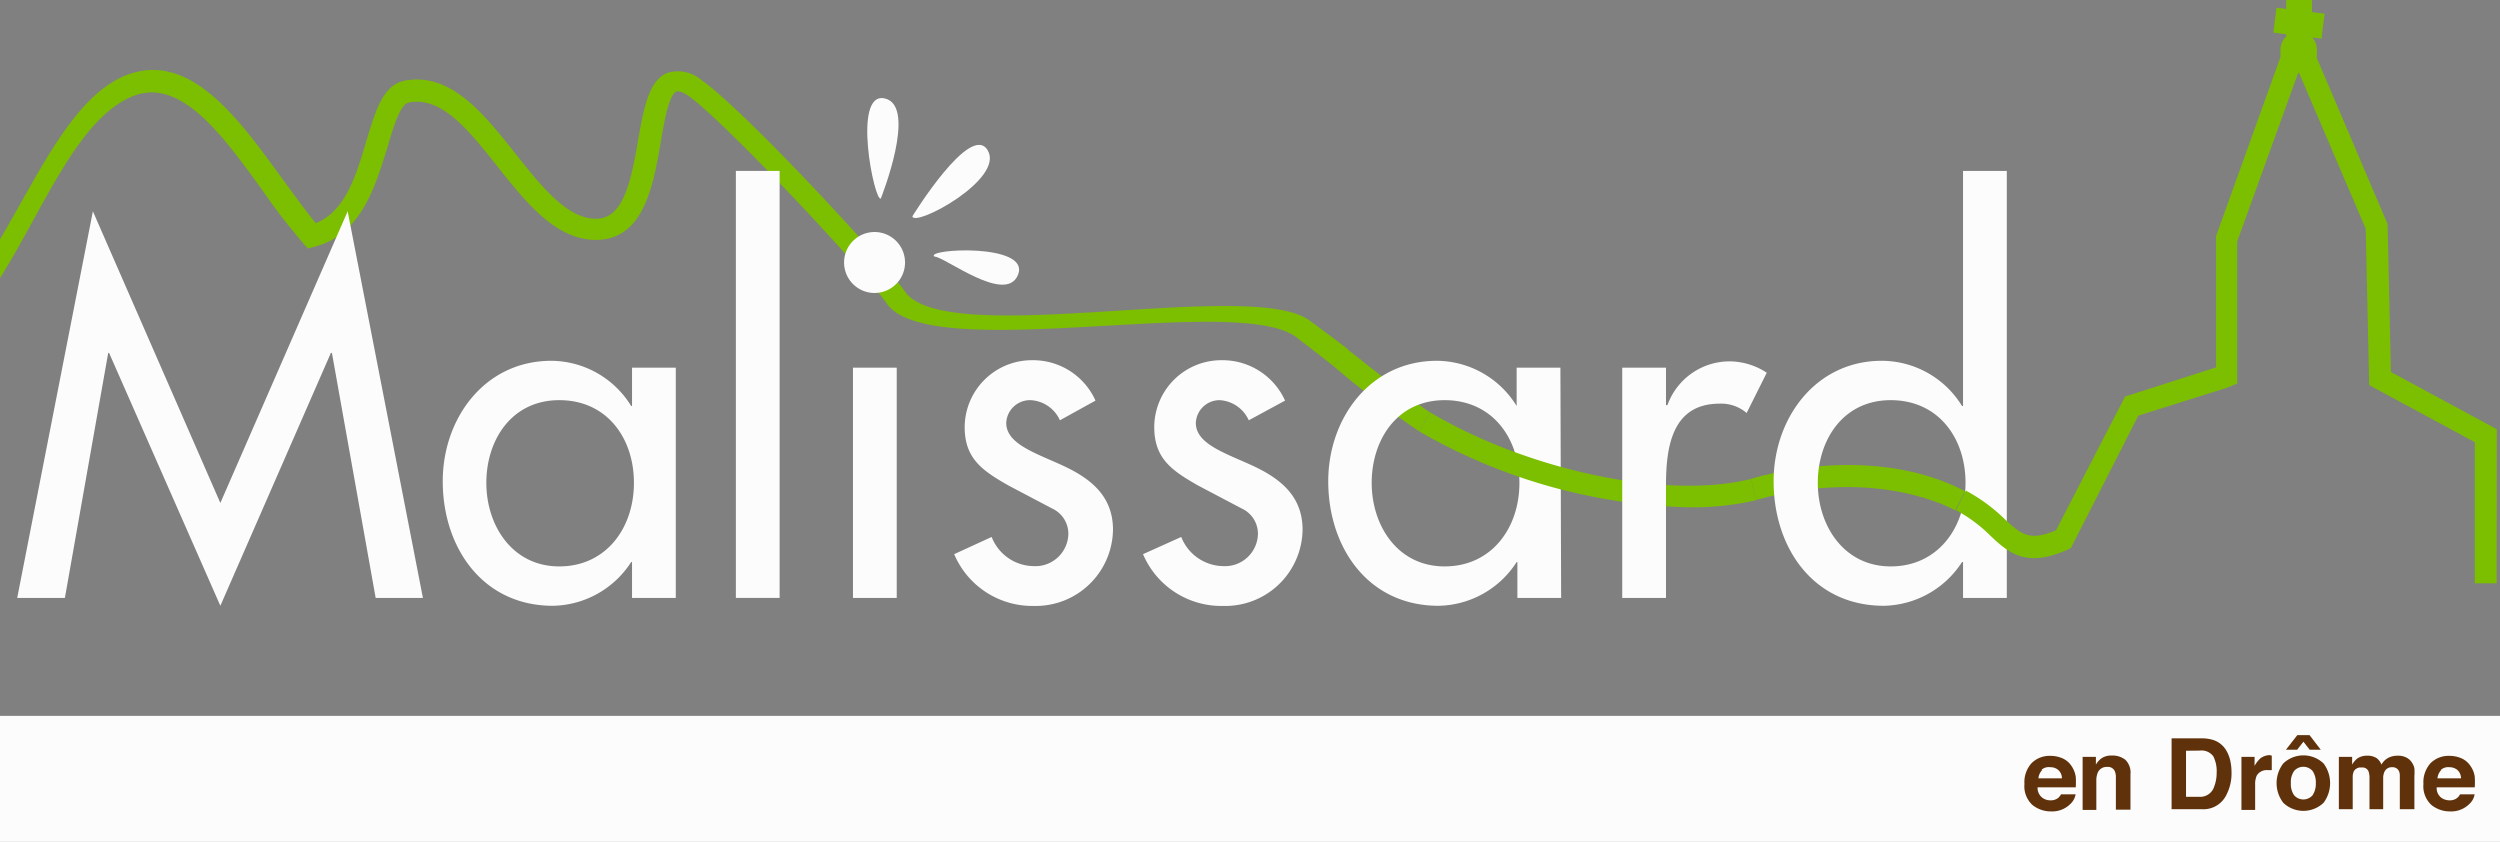 <svg id="Calque_1" data-name="Calque 1" xmlns="http://www.w3.org/2000/svg" width="171.43" height="57.73" viewBox="0 0 171.43 57.73"><rect x="0" y="0" width="171.43" height="57.73" fill="#808080" stroke="none"/><title>logo-malissard-blanc</title><path d="M120.07,32.84s8-2.63,14.68.84L134.07,35s-5.18-3.06-13.64-.72Z" fill="#7cbe00"/><path d="M92.36,23.92s4.94,3.93,5.71,4.36l-.77,1.29a67.17,67.17,0,0,1-5.89-4.49Z" fill="#7cbe00"/><rect y="49.09" width="171.43" height="8.64" fill="#fcfcfc"/><path d="M72.68,28.82a2.33,2.33,0,0,0-2-1.38A1.63,1.63,0,0,0,69,29c0,1.38,1.82,2,3.67,2.83s3.65,2,3.65,4.49a5.3,5.3,0,0,1-5.43,5.23A5.82,5.82,0,0,1,65.43,38L68,36.82a3.13,3.13,0,0,0,2.87,2,2.26,2.26,0,0,0,2.39-2.23,1.91,1.91,0,0,0-1.11-1.72l-3-1.58c-1.75-1-3-1.82-3-4a4.61,4.61,0,0,1,4.66-4.59,4.69,4.69,0,0,1,4.31,2.77Z" fill="#fcfcfc"/><path d="M85.63,28.82a2.33,2.33,0,0,0-2-1.38A1.63,1.63,0,0,0,82,29c0,1.38,1.82,2,3.67,2.83s3.65,2,3.65,4.49a5.3,5.3,0,0,1-5.43,5.23A5.83,5.83,0,0,1,78.38,38L81,36.82a3.14,3.14,0,0,0,2.87,2,2.26,2.26,0,0,0,2.39-2.23,1.91,1.91,0,0,0-1.11-1.72l-3-1.58c-1.75-1-3-1.82-3-4a4.6,4.6,0,0,1,4.65-4.59,4.71,4.71,0,0,1,4.32,2.77Z" fill="#fcfcfc"/><path d="M107.05,41h-3V38.54H104a6.49,6.49,0,0,1-5.36,3c-4.83,0-7.56-4-7.56-8.54,0-4.31,2.87-8.26,7.46-8.26a6.48,6.48,0,0,1,5.46,3.1H104V25.21h3Zm-2.86-7.89c0-3.07-1.86-5.67-5.13-5.67s-5,2.73-5,5.67,1.78,5.73,5,5.73S104.19,36.21,104.19,33.11Z" fill="#fcfcfc"/><path d="M134.61,38.54h-.07a6.52,6.52,0,0,1-5.36,3c-4.86,0-7.56-4-7.56-8.54,0-4.31,2.87-8.26,7.42-8.26a6.48,6.48,0,0,1,5.5,3.1h.07V11.72h3V41h-3Zm.17-5.43c0-3.07-1.86-5.67-5.13-5.67s-5,2.73-5,5.67,1.79,5.73,5,5.73S134.78,36.21,134.78,33.11Z" fill="#fcfcfc"/><path d="M171.2,40h-1.5V30.32l-7.24-3.91-.24-10.73L157.65,5h-.06l-4.18,11.56V26.3l-.68.28-6.1,1.92L142,37.59l-.2.09c-2.89,1.31-4.1.21-5.37-1a10.17,10.17,0,0,0-2.31-1.7l.68-1.34a11.81,11.81,0,0,1,2.65,1.94c1.15,1.06,1.7,1.56,3.54.78l4.73-9.17,6.24-2v-9L156.38,3.9v0a1.13,1.13,0,0,1,0-.25,1,1,0,0,1,0-.24,1.21,1.21,0,0,1,.39-.9V2.35l-.88-.11L156.1.53l.67.08V0h1.77V.83l.86.11-.21,1.71-.63-.08a1.24,1.24,0,0,1,.31.81,1,1,0,0,1,0,.24,1.13,1.13,0,0,1,0,.25s0,.08,0,.11l4.85,11.38.23,10.15,7.26,3.92Z" fill="#7cbe00"/><path d="M115.86,34.79A38.86,38.86,0,0,1,97.3,29.57l.77-1.29c6.77,4,16.23,6,22,4.56l.36,1.46A19.59,19.59,0,0,1,115.86,34.79Z" fill="#7cbe00"/><path d="M127.05,31.9" fill="none" stroke="#7cbe00" stroke-miterlimit="10" stroke-width="1.5"/><path d="M114.24,27.78h.1a4.53,4.53,0,0,1,4.32-3,4.66,4.66,0,0,1,2.49.78l-1.38,2.76a2.67,2.67,0,0,0-1.86-.64c-3.27,0-3.67,3-3.67,5.6V41h-3V25.21h3Z" fill="#fcfcfc"/><path d="M141.43,52a1.44,1.44,0,0,1,.62.53,1.8,1.8,0,0,1,.29.74,6.57,6.57,0,0,1,0,.72h-2.62a.85.85,0,0,0,.38.75.94.94,0,0,0,.52.14.81.81,0,0,0,.52-.17,1,1,0,0,0,.19-.24h1a1.2,1.2,0,0,1-.35.65,1.77,1.77,0,0,1-1.35.52,2,2,0,0,1-1.26-.44,1.74,1.74,0,0,1-.55-1.44,1.94,1.94,0,0,1,.49-1.43,1.75,1.75,0,0,1,1.29-.5A2.07,2.07,0,0,1,141.43,52Zm-1.4.81a.91.91,0,0,0-.25.56h1.61a.76.76,0,0,0-.25-.57.8.8,0,0,0-.55-.19A.73.73,0,0,0,140,52.78Z" fill="#60320c"/><path d="M145.74,52.1a1.22,1.22,0,0,1,.35,1v2.42h-1V53.3a1,1,0,0,0-.08-.43.51.51,0,0,0-.52-.28.65.65,0,0,0-.65.41,1.38,1.38,0,0,0-.09.54v2h-.94V51.9h.91v.53a1.43,1.43,0,0,1,.34-.4,1.15,1.15,0,0,1,.73-.22A1.42,1.42,0,0,1,145.74,52.1Z" fill="#60320c"/><path d="M151.76,50.74a1.62,1.62,0,0,1,.83.61,2.4,2.4,0,0,1,.34.79,3.85,3.85,0,0,1,.09.8,3.21,3.21,0,0,1-.39,1.64,1.74,1.74,0,0,1-1.62.91h-2.1V50.63H151A2.59,2.59,0,0,1,151.76,50.74Zm-1.86.74v3.16h.93a1,1,0,0,0,1-.7A2.59,2.59,0,0,0,152,53a2.26,2.26,0,0,0-.23-1.14,1,1,0,0,0-.93-.39Z" fill="#60320c"/><path d="M155.7,51.81h.08v1h-.27a.8.8,0,0,0-.76.37,1.47,1.47,0,0,0-.11.64v1.72h-.94V51.9h.9v.62A2.09,2.09,0,0,1,155,52a1.1,1.1,0,0,1,.69-.22Z" fill="#60320c"/><path d="M159.33,55.05a2,2,0,0,1-2.76,0,2.21,2.21,0,0,1,0-2.7,2,2,0,0,1,2.76,0,2.25,2.25,0,0,1,0,2.7Zm-.19-3.64h-.76l-.43-.55-.43.55h-.77l.78-1h.84Zm-.56,3.12a1.41,1.41,0,0,0,.22-.83,1.39,1.39,0,0,0-.22-.83.84.84,0,0,0-1.27,0,1.32,1.32,0,0,0-.22.83,1.34,1.34,0,0,0,.22.83.84.84,0,0,0,1.27,0Z" fill="#60320c"/><path d="M164.93,51.91a1,1,0,0,1,.42.32,1.14,1.14,0,0,1,.21.46,3.51,3.51,0,0,1,0,.53v2.27h-1V53.2a.78.78,0,0,0-.06-.33.48.48,0,0,0-.47-.26.54.54,0,0,0-.53.33,1,1,0,0,0-.08.41v2.14h-.94V53.35a1.33,1.33,0,0,0-.07-.47.45.45,0,0,0-.46-.25.55.55,0,0,0-.54.25,1,1,0,0,0-.08.45v2.16h-.95V51.9h.91v.53a1.62,1.62,0,0,1,.33-.4,1.13,1.13,0,0,1,.71-.21,1.12,1.12,0,0,1,.66.18,1,1,0,0,1,.31.43,1.19,1.19,0,0,1,.46-.46,1.38,1.38,0,0,1,.65-.15A1.22,1.22,0,0,1,164.93,51.91Z" fill="#60320c"/><path d="M168.79,52a1.44,1.44,0,0,1,.62.53,1.67,1.67,0,0,1,.29.74,6.57,6.57,0,0,1,0,.72h-2.61a.82.82,0,0,0,.37.75,1,1,0,0,0,.52.14.79.79,0,0,0,.52-.17.78.78,0,0,0,.19-.24h1a1.14,1.14,0,0,1-.35.65,1.77,1.77,0,0,1-1.35.52,2,2,0,0,1-1.26-.44,1.74,1.74,0,0,1-.55-1.44,1.94,1.94,0,0,1,.49-1.43,1.75,1.75,0,0,1,1.29-.5A2.07,2.07,0,0,1,168.79,52Zm-1.4.81a1,1,0,0,0-.25.56h1.62a.8.8,0,0,0-.25-.57.83.83,0,0,0-.56-.19A.73.73,0,0,0,167.39,52.78Z" fill="#60320c"/><path d="M89.83,22C85.91,19,64.89,24,62.06,20c-1.74-2.49-11.26-12.67-14-14.54A2.46,2.46,0,0,0,45.76,5c-1.28.53-1.61,2.41-2,4.58C43.25,12.61,42.7,15,40.87,15h0c-2,0-3.78-2.27-5.53-4.47-2.18-2.75-4.43-5.59-7.59-5-1.5.3-2,2.08-2.63,4.14-.67,2.27-1.42,4.82-3.46,5.63-.75-.89-1.53-2-2.35-3.11-3-4.12-6.34-8.79-10.74-7C5,6.68,2.69,11.87,0,16.41v2.66C3,14.31,5.32,8.14,9.1,6.6c3.28-1.33,6.15,2.65,8.93,6.5a42,42,0,0,0,2.78,3.6l.3.34.45-.12c3.2-.81,4.17-4.13,5-6.79.41-1.4.88-3,1.48-3.1,2.24-.45,4.12,1.92,6.1,4.42s4,5,6.72,5h.08c3.22-.06,3.86-3.75,4.37-6.71.23-1.37.56-3.25,1.07-3.46.12-.05.41,0,.88.33C49.6,8.29,59,18.2,60.81,20.82c3,4.24,24.08-.76,28.09,2.31.85.65,1.69,1.3,2.51,1.95l1-1.16C91.53,23.27,90.68,22.62,89.83,22Z" fill="#7cbe00"/><path d="M60.4,13.61c-.43.3-2-7.37.27-6.86S60.4,13.61,60.4,13.61Z" fill="#fcfcfc"/><path d="M62.56,14.84s4-6.51,5.17-4.53S62.74,15.59,62.56,14.84Z" fill="#fcfcfc"/><path d="M64.06,17.59c-.58-.54,6.56-.92,5.76,1.22S64.76,17.58,64.06,17.59Z" fill="#fcfcfc"/><path d="M110.07,9.94" fill="#7cbe00"/><path d="M46.34,41h-3V38.54h-.06a6.51,6.51,0,0,1-5.37,3c-4.82,0-7.55-4-7.55-8.54,0-4.31,2.87-8.26,7.45-8.26a6.48,6.48,0,0,1,5.47,3.1h.06V25.21h3Zm-2.87-7.89c0-3.07-1.85-5.67-5.12-5.67s-5,2.73-5,5.67,1.79,5.73,5,5.73S43.47,36.21,43.47,33.11Z" fill="#fcfcfc"/><path d="M7.48,24.2H7.42L4.45,41H1.18L6.37,14.49l8.74,20,8.73-20L29,41H25.76l-3-16.8h-.07L15.11,41.54Z" fill="#fcfcfc"/><path d="M62.06,18a2.09,2.09,0,0,1-4.18,0,2.09,2.09,0,1,1,4.18,0Zm-.57,23h-3V25.21h3Z" fill="#fcfcfc"/><path d="M53.46,41h-3V11.72h3Z" fill="#fcfcfc"/></svg>